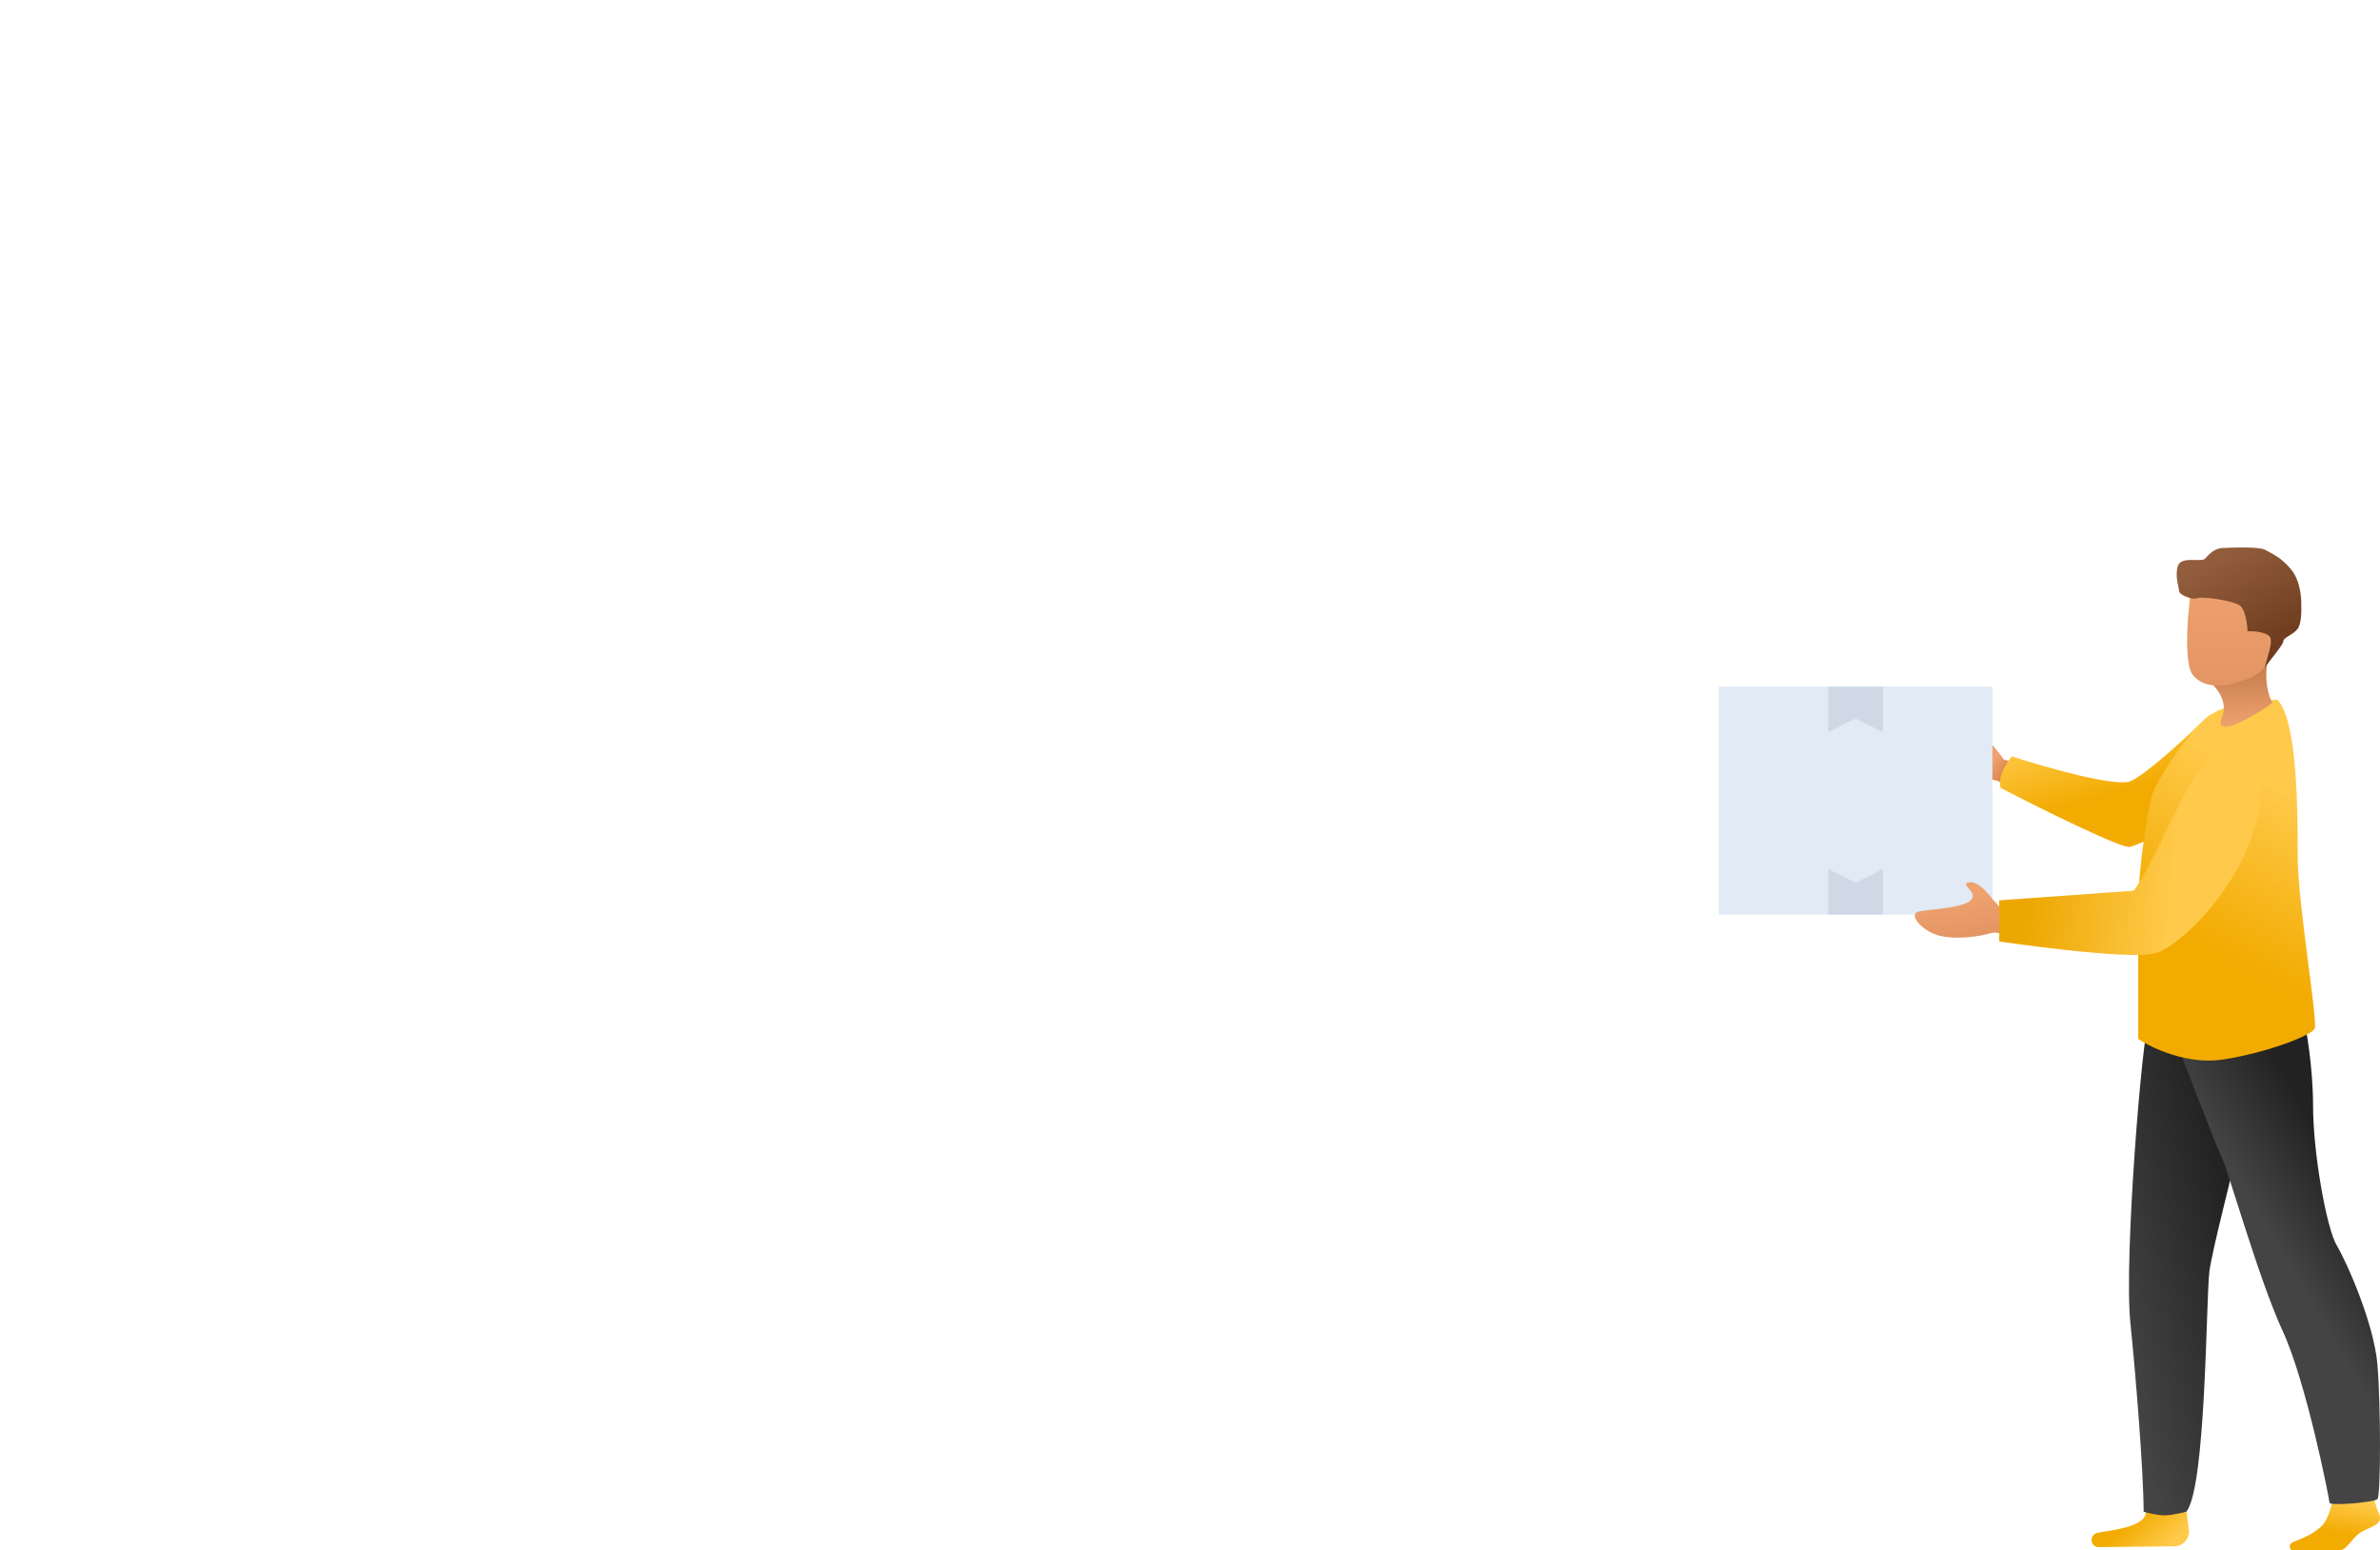 <svg width="522" height="340" viewBox="0 0 522 340" fill="none" xmlns="http://www.w3.org/2000/svg"><path d="M480.077 335.424l-.534-4.037h-8.989s.672 1.408-2.069 2.758c-2.583 1.274-6.629 1.597-8.516 2.04a1.596 1.596 0 00-1.223 1.344 1.56 1.56 0 001.563 1.759l16.57-.175a3.26 3.26 0 003.198-3.689z" fill="url(#paint10_linear)"/><path d="M521.723 331.794c-1.346-3.015-1.306-5.804-1.306-5.804l-8.786 2.789s-.596 3.592-2.018 5.427c-1.502 1.939-5.068 3.392-6.637 3.96-.454.164-.763.566-.763 1.018 0 .581.506 1.053 1.134 1.053h8.957c2.229 0 3.098-2.198 4.709-3.619 2.185-1.925 6.055-1.809 4.71-4.824z" fill="url(#paint11_linear)"/><path d="M484.568 278.952c.577-4.74 5.276-22.479 6.96-30.131-6.254-9.38-19.051-27.548-20.206-25.179-1.443 2.963-5.517 52.348-4.073 66.418 1.154 11.256 2.909 32.764 2.909 41.47 0 0 2.735.826 4.749.792 1.653-.028 4.609-.792 4.609-.792 4.33-5.183 4.33-46.654 5.052-52.578z" fill="url(#paint12_linear)"/><path d="M433.725 160.736c1.639.62 4.58 4.007 5.757 5.818l2.913.916-2 5.571c-.568-1.27-2.937-2.339-4.419-2.045-1.568.311-2.998-.917-4.208-1.787l-2.157-3.318-2.157-3.318c-.119-.294 1.432.226 1.285-.001-.643-.987-4.099-1.551-5.827-1.832-1.728-.282.765-1.2 1.308-1.553s7.456.773 9.505 1.549z" fill="url(#paint13_linear)"/><path d="M467.318 171.306c3.251-1.397 11.502-8.969 15.221-12.58.563 6.198 2.573 15.336.79 17.927-2.227 3.239-13.931 8.518-16.167 9.077-1.79.447-19.631-8.422-28.328-12.912-.822-2.33 1.27-5.6 2.419-6.944 7.334 2.393 22.814 6.83 26.065 5.432z" fill="url(#paint14_linear)"/><path d="M507.318 242.492c0-8.373-1.487-16.946-2.231-20.186l-12.638 1.496-16.355 1.495c3.222 8.473 9.962 26.017 11.151 28.409 1.487 2.991 8.178 26.914 13.382 38.129 5.204 11.214 10.292 36.969 10.292 37.717 0 .747 9.78-.044 10.524-.792.743-.747.743-20.478-.001-29.449-.743-8.972-6.69-22.429-8.921-26.167-2.23-3.738-5.203-20.185-5.203-30.652z" fill="url(#paint15_linear)"/><path d="M485.344 156.454c2.381-1.804 10.418-2.756 14.139-3.006 4.466 4.509 4.466 24.801 4.466 34.571s4.465 36.075 3.721 37.578c-.744 1.503-10.419 5.261-20.094 6.764-7.74 1.202-15.628-2.505-18.605-4.51v-28.559c0-9.77 2.233-21.795 2.977-24.801.744-3.006 9.675-16.534 13.396-18.037z" fill="url(#paint16_linear)"/><path d="M498.402 154.12c-1.498-2.687-1.445-6.536-1.231-8.124l-5.731-3.182-6.411.724c-.363 1.451-1.276 5.145 0 6.348 2.938 2.77 2.912 5.419 2.542 6.728-.37 1.308-1.267 2.864.791 2.77 2.058-.094 7.968-3.591 10.04-5.264z" fill="url(#paint17_linear)"/><path d="M480.938 148.03c-1.825-2.328-1.245-11.567-.727-15.896l.252-3.887 2.494-1.836c3.241-1.153 10.359-2.712 12.901.271 2.543 2.984 2.53 8.352 2.206 10.663.411 2.707.393 8.592-2.958 10.467-3.352 1.876-6.476 2.449-7.619 2.501-1.423.209-4.724.044-6.549-2.283z" fill="url(#paint18_linear)"/><path d="M497.734 139.512c1.076.984-.758 5.345-.972 6.933.799-1.328 4.063-5.094 4.032-5.781-.039-.859 2.085-1.387 3.121-2.726.83-1.071.888-3.915.813-5.203.071-1.582-.244-5.328-2.069-7.655-2.281-2.91-4.464-3.671-5.79-4.471-1.325-.801-7.756-.507-9.471-.428-1.715.078-2.943 1.426-3.761 2.324-.818.899-5.184-.624-5.943 1.564-.76 2.187.216 4.726.255 5.585.039.859 3.1 2.011 3.937 1.542.838-.469 8.186.487 9.531 1.717 1.076.984 1.476 4.094 1.542 5.526 1.143-.052 3.699.089 4.775 1.073z" fill="url(#paint19_linear)"/><path fill="#E1EAF5" d="M376.984 150.588h60v50h-60z"/><path fill-rule="evenodd" clip-rule="evenodd" d="M400.984 200.588h12v-10l-6 3-6-3v10zm0-50h12v10l-6-3-6 3v-10z" fill="#CFD9E6"/><path d="M431.984 195.088c-1.657-1.811-.276-1.435.375-1.625 3.196.604 4.736 4.745 7.702 6.594l-.605 5.194c-.345-.377-1.426-1.018-2.988-.564-1.952.568-6.754 1.484-10.922.564-3.376-.745-6.866-4.19-5.125-5.194 1.464-.843 15.557-.601 11.563-4.969z" fill="url(#paint20_linear)"/><path d="M467.984 195.338c4.265-5.573 11.389-24.094 15.625-27.75 5.188-4.477 12.167.75 12.167 5.535.001 17.204-17.042 34.465-23.167 35.965-6.267 1.535-34.125-2.625-34.125-2.625v-9.011l29.5-2.114z" fill="url(#paint21_linear)"/><defs><linearGradient id="paint21_linear" x1="475.859" y1="205.713" x2="444.25" y2="202.696" gradientUnits="userSpaceOnUse"><stop stop-color="#FFCA4B"/><stop offset="1" stop-color="#EDA701"/></linearGradient><linearGradient id="paint0_linear" x1="364.881" y1="13.5" x2="345.635" y2="25.934" gradientUnits="userSpaceOnUse"><stop stop-color="#FFCA4B"/><stop offset="1" stop-color="#F2AB01"/></linearGradient><linearGradient id="paint1_linear" x1="132.572" y1="130.343" x2="136.326" y2="117.589" gradientUnits="userSpaceOnUse"><stop stop-color="#895836"/><stop offset="1" stop-color="#9A6A49"/></linearGradient><linearGradient id="paint2_linear" x1="138.87" y1="102.486" x2="142.018" y2="127.641" gradientUnits="userSpaceOnUse"><stop stop-color="#474847"/><stop offset=".766" stop-color="#2F302F"/></linearGradient><linearGradient id="paint3_linear" x1="171.437" y1="118.347" x2="163.232" y2="96.172" gradientUnits="userSpaceOnUse"><stop stop-color="#895836"/><stop offset="1" stop-color="#9A6A49"/></linearGradient><linearGradient id="paint4_linear" x1="107.137" y1="190.174" x2="101.152" y2="172.102" gradientUnits="userSpaceOnUse"><stop stop-color="#895836"/><stop offset="1" stop-color="#9A6A49"/></linearGradient><linearGradient id="paint5_linear" x1="141.964" y1="330.745" x2="145.663" y2="339.61" gradientUnits="userSpaceOnUse"><stop stop-color="#F28B4A"/><stop offset="1" stop-color="#EB6A19"/></linearGradient><linearGradient id="paint6_linear" x1="117.324" y1="331.114" x2="117.255" y2="339.444" gradientUnits="userSpaceOnUse"><stop stop-color="#F28B4A"/><stop offset="1" stop-color="#EB6A19"/></linearGradient><linearGradient id="paint7_linear" x1="134.871" y1="240.297" x2="155.491" y2="241.39" gradientUnits="userSpaceOnUse"><stop stop-color="#134E78"/><stop offset="1" stop-color="#2A73A7"/></linearGradient><linearGradient id="paint8_linear" x1="130.911" y1="243.574" x2="99.5" y2="240" gradientUnits="userSpaceOnUse"><stop stop-color="#134E78"/><stop offset="1" stop-color="#2A73A7"/></linearGradient><linearGradient id="paint9_linear" x1="120.381" y1="147.856" x2="144.91" y2="184.935" gradientUnits="userSpaceOnUse"><stop stop-color="#F28B4A"/><stop offset="1" stop-color="#EB6A19"/></linearGradient><linearGradient id="paint10_linear" x1="474.432" y1="339.844" x2="468.15" y2="332.829" gradientUnits="userSpaceOnUse"><stop stop-color="#FFCA4B"/><stop offset="1" stop-color="#F2AB01"/></linearGradient><linearGradient id="paint11_linear" x1="513.444" y1="328.49" x2="512.001" y2="336.083" gradientUnits="userSpaceOnUse"><stop stop-color="#FFCA4B"/><stop offset="1" stop-color="#F2AB01"/></linearGradient><linearGradient id="paint12_linear" x1="487.484" y1="257" x2="457.178" y2="264.307" gradientUnits="userSpaceOnUse"><stop stop-color="#222"/><stop offset="1" stop-color="#444"/></linearGradient><linearGradient id="paint13_linear" x1="437.644" y1="172.941" x2="434.353" y2="170.162" gradientUnits="userSpaceOnUse"><stop stop-color="#D9834A"/><stop offset="1" stop-color="#EFA26F"/></linearGradient><linearGradient id="paint14_linear" x1="469.134" y1="154.972" x2="473.773" y2="171.173" gradientUnits="userSpaceOnUse"><stop stop-color="#FFCA4B"/><stop offset="1" stop-color="#F2AB01"/></linearGradient><linearGradient id="paint15_linear" x1="506.984" y1="245.5" x2="489.177" y2="255.897" gradientUnits="userSpaceOnUse"><stop stop-color="#222"/><stop offset="1" stop-color="#444"/></linearGradient><linearGradient id="paint16_linear" x1="490.984" y1="167.338" x2="472.734" y2="201.213" gradientUnits="userSpaceOnUse"><stop stop-color="#FFCA4B"/><stop offset="1" stop-color="#F2AB01"/></linearGradient><linearGradient id="paint17_linear" x1="490.583" y1="142.853" x2="491.329" y2="159.179" gradientUnits="userSpaceOnUse"><stop stop-color="#B97243"/><stop offset="1" stop-color="#EFA26F"/></linearGradient><linearGradient id="paint18_linear" x1="488.361" y1="125.052" x2="489.513" y2="150.25" gradientUnits="userSpaceOnUse"><stop stop-color="#EFA26F"/><stop offset="1" stop-color="#E39663"/></linearGradient><linearGradient id="paint19_linear" x1="490.658" y1="120.032" x2="501.684" y2="140.003" gradientUnits="userSpaceOnUse"><stop stop-color="#925D3C"/><stop offset="1" stop-color="#6E3C1E"/></linearGradient><linearGradient id="paint20_linear" x1="429.697" y1="196.463" x2="430.984" y2="205.088" gradientUnits="userSpaceOnUse"><stop stop-color="#EFA26F"/><stop offset="1" stop-color="#E39663"/></linearGradient><filter id="filter0_d" x="0" y="15" width="200" height="200" filterUnits="userSpaceOnUse" color-interpolation-filters="sRGB"><feFlood flood-opacity="0" result="BackgroundImageFix"/><feColorMatrix in="SourceAlpha" values="0 0 0 0 0 0 0 0 0 0 0 0 0 0 0 0 0 0 127 0" result="hardAlpha"/><feOffset dy="5"/><feGaussianBlur stdDeviation="10"/><feColorMatrix values="0 0 0 0 0 0 0 0 0 0 0 0 0 0 0 0 0 0 0.1 0"/><feBlend in2="BackgroundImageFix" result="effect1_dropShadow"/><feBlend in="SourceGraphic" in2="effect1_dropShadow" result="shape"/></filter></defs></svg>
